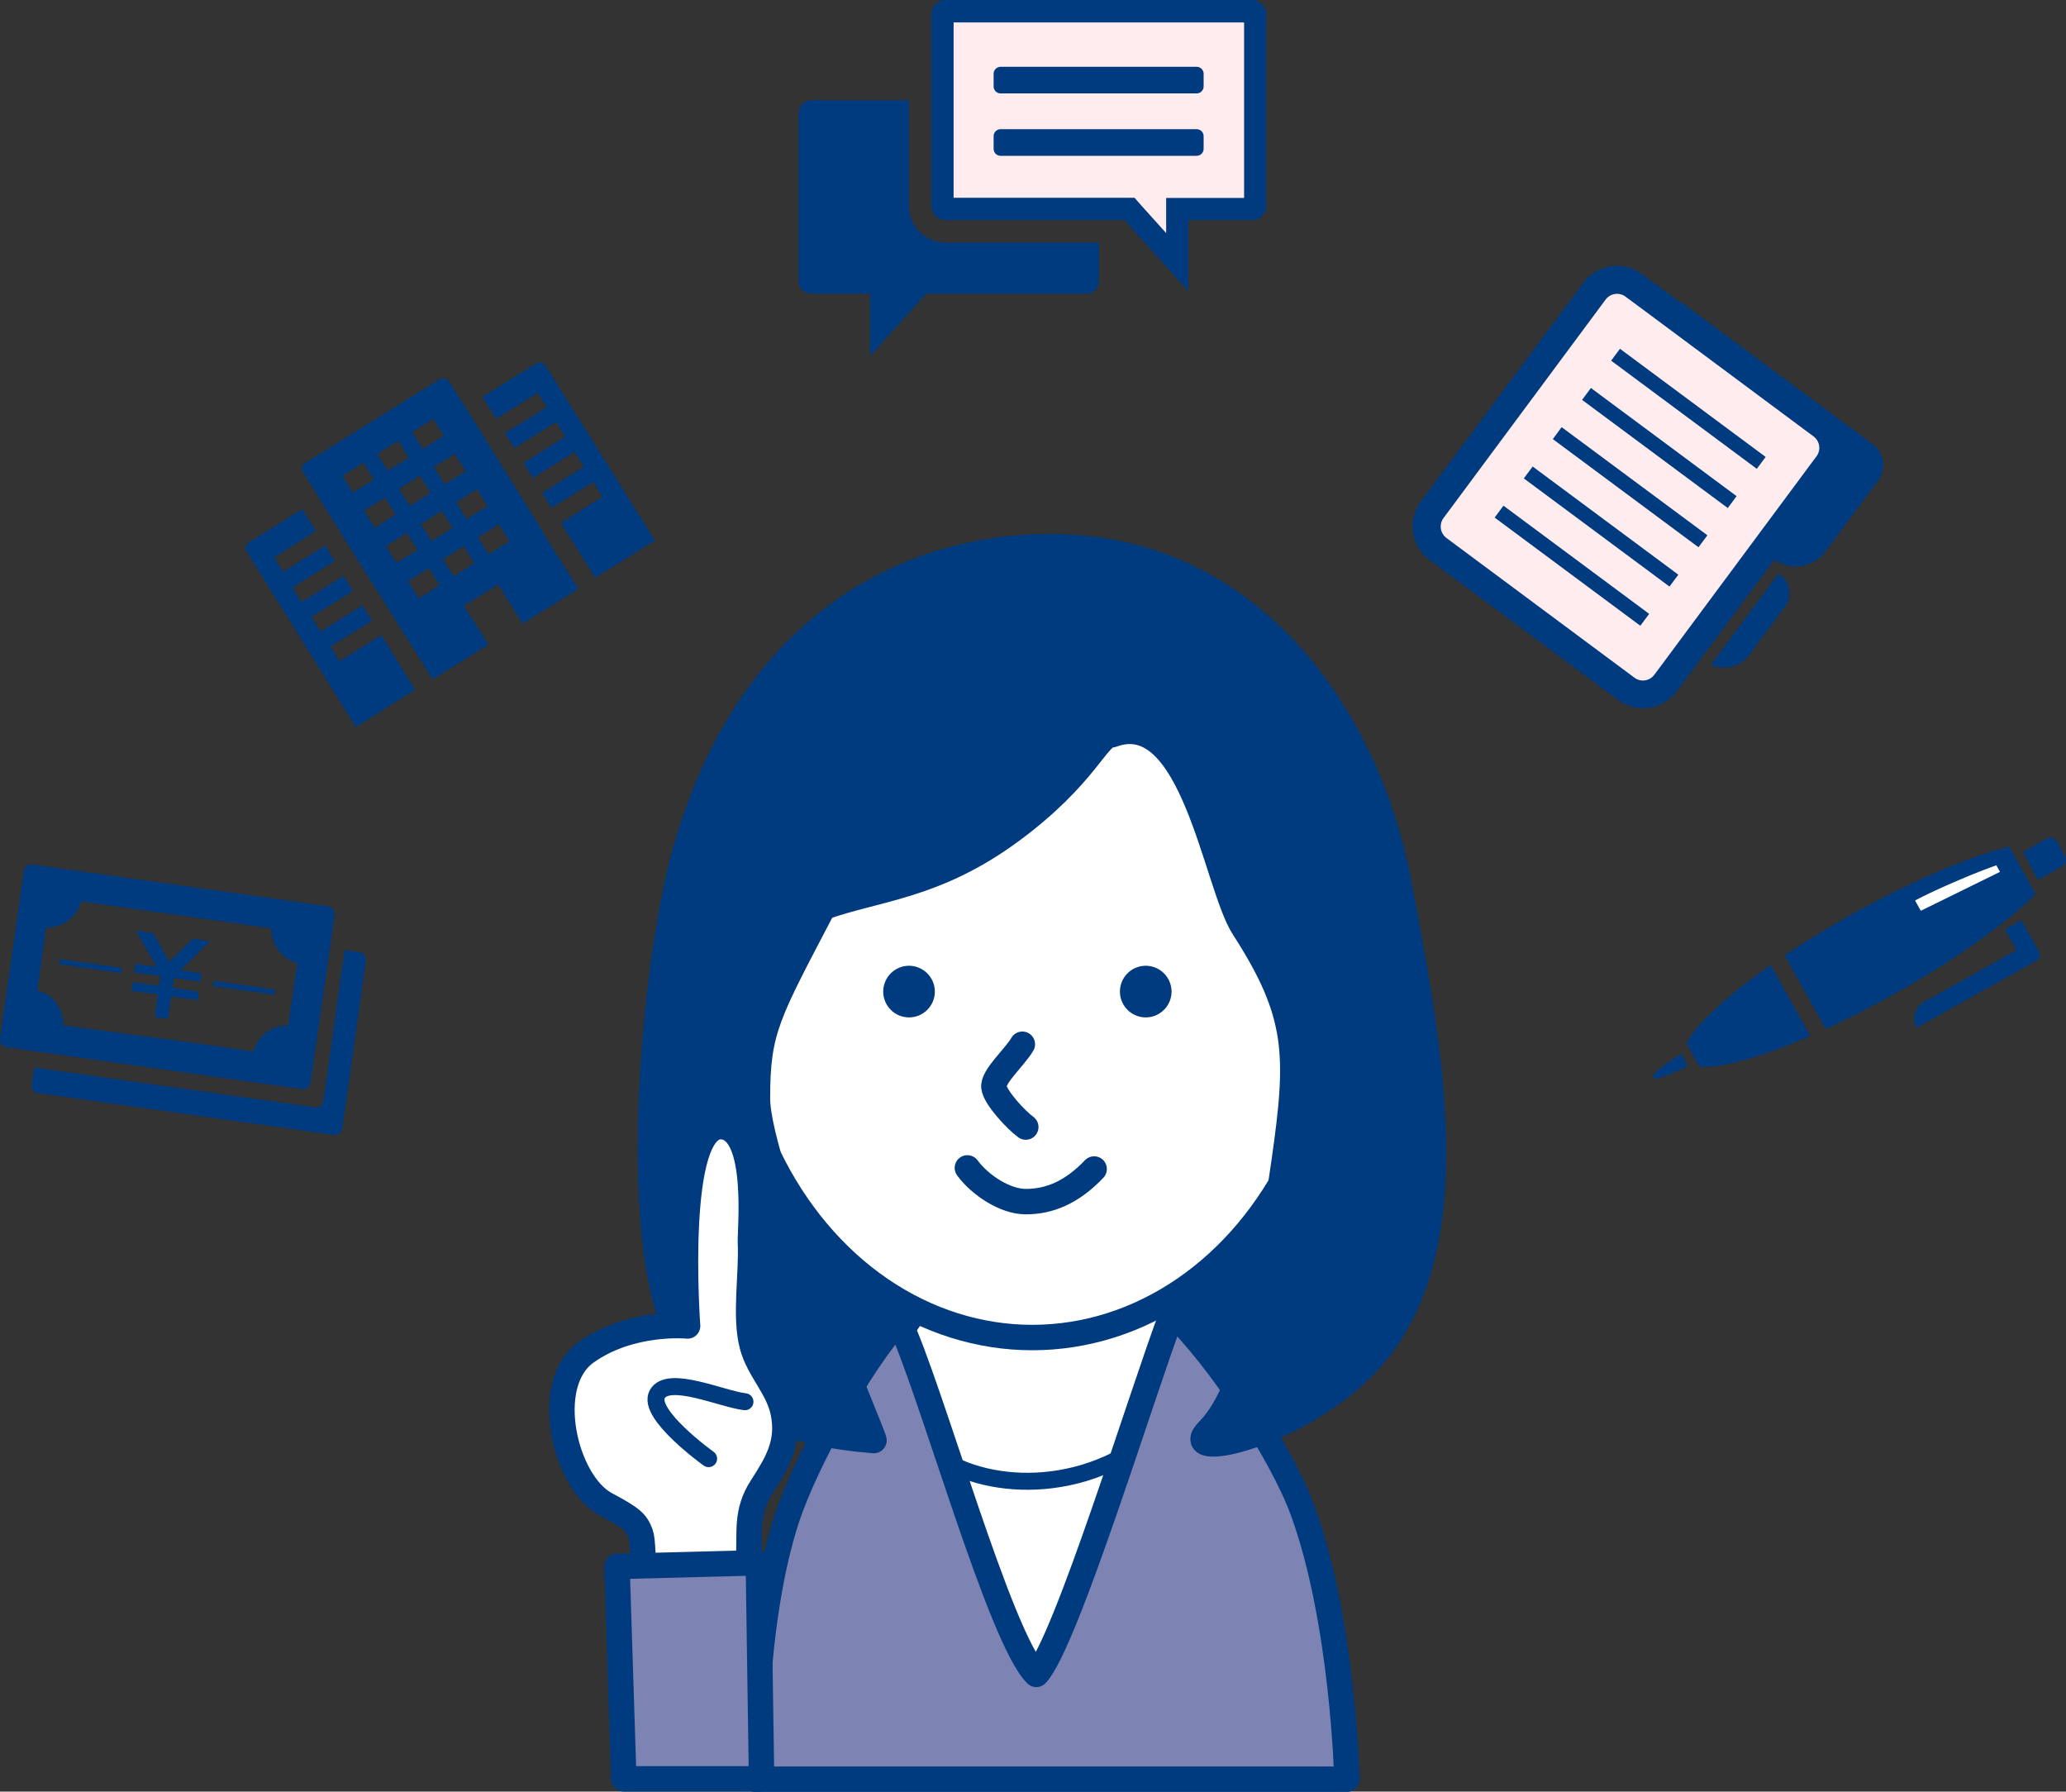 <svg xmlns="http://www.w3.org/2000/svg" width="276.25" height="239.51" viewBox="0 0 276.25 239.51"><rect x="0" y="0" width="276.25" height="239.51" fill="#333333" stroke="none"/><defs><style>.cls-1{fill:#ffecef;}.cls-2,.cls-3{fill:#003b80;}.cls-3,.cls-4,.cls-5,.cls-6,.cls-7,.cls-8{stroke:#003b80;stroke-linecap:round;stroke-linejoin:round;}.cls-3,.cls-4,.cls-6,.cls-7{stroke-width:3.4px;}.cls-4,.cls-8,.cls-9{fill:#fff;}.cls-5,.cls-7{fill:none;}.cls-5,.cls-8{stroke-width:2.27px;}.cls-6{fill:#7d83b2;}</style></defs><g id="レイヤー_2" data-name="レイヤー 2"><g id="header"><polygon class="cls-1" points="168.09 27.14 157.62 27.14 157.36 34.59 150.89 27.14 126.79 27.14 126.79 2.39 168.09 2.39 168.09 27.14"/><path class="cls-2" d="M133.83,12.49H160a.94.94,0,0,0,.94-.94V9.86a.94.94,0,0,0-.94-.93h-26.2a.94.94,0,0,0-.94.93v1.69A.94.94,0,0,0,133.83,12.49Z"/><path class="cls-2" d="M133.83,20.83H160a.94.94,0,0,0,.94-.94V18.2a.94.94,0,0,0-.94-.93h-26.2a.94.94,0,0,0-.94.93v1.69A.94.94,0,0,0,133.83,20.83Z"/><path class="cls-2" d="M121.54,27.53V13.41H108.46a1.67,1.67,0,0,0-1.66,1.67V37.6a1.67,1.67,0,0,0,1.66,1.67h7.88v8.34l7.5-8.34h21.42a1.67,1.67,0,0,0,1.67-1.67V32.43h-20.5A4.9,4.9,0,0,1,121.54,27.53Z"/><path class="cls-2" d="M167.42,0h-41a1.9,1.9,0,0,0-1.89,1.9V27.53a1.9,1.9,0,0,0,1.89,1.9h23.94l8.53,9.49V29.43h8.52a1.9,1.9,0,0,0,1.9-1.9V1.9A1.91,1.91,0,0,0,167.42,0Zm-1.07,26.46H155.93v4.7l-3.35-3.72-.88-1H127.51V3h38.84Z"/><path class="cls-3" d="M100,177c10.16,13.58,48.46,15.17,64.34,8.15,24.19-10.7,18.12-40.27,10.83-65.17C166.67,91,116.59,88.78,102,115.88,94.48,129.86,89.81,163.39,100,177Z"/><path class="cls-4" d="M112.49,194.23c-3.8,12-5.29,29.3-5.29,29.3l67.39.53s-2.84-18.26-7.16-30.64-12.27-21-19.43-27.6c-5.9-5.4-15.57-2.7-18.71.76C124.69,171.64,116.28,182.24,112.49,194.23Z"/><path class="cls-5" d="M123.67,193.26c5.42,5.43,19,7.47,29.8-.68"/><path class="cls-6" d="M120.18,176.54c-5.12,5.64-12.44,18.82-14.92,26.31-4.76,14.35-4.33,35-4.33,35H180.1s-.5-21.11-5.92-35.93c-2.79-7.63-11.34-20.59-17.43-26.36-3.95,10.35-14.24,44.15-18.18,48.28C133.66,219.05,124.35,185.19,120.18,176.54Z"/><ellipse class="cls-4" cx="138.03" cy="130.62" rx="40.63" ry="48.19"/><path class="cls-2" d="M125,132.56a3.45,3.45,0,1,1-3.45-3.45A3.46,3.46,0,0,1,125,132.56Z"/><path class="cls-2" d="M156.65,132.57a3.45,3.45,0,1,1-3.45-3.46A3.46,3.46,0,0,1,156.65,132.57Z"/><path class="cls-7" d="M137.16,150.67c-1.24-.89-4.08-3.91-4.26-5.33s2.79-4,3.8-5.74"/><path class="cls-3" d="M187.06,118.17c-4.21-22.34-19-42.37-41.54-44.8C128.16,71.5,102,78.43,91.8,113.19c-4.52,15.39-8.11,55.63,0,67.17,5.75,8.15,13.77,11.32,25.05,12.22.62.62-15.57-36.5-15.57-45.74s1.35-11.27,8.8-25.53c6.92-2.52,14.9-2.71,25.06-10.18s11.6-13,13.54-12.9c10.84-4.07,13.86,20,17.61,25.8,7.45,11.54,7.45,17,5.42,31.22-2.94,20.62-5.64,31.45-10.16,36-4,4.05,10.34,1.05,19.64-7.46C196.82,169.5,191.58,142.16,187.06,118.17Z"/><path class="cls-4" d="M81,201.1c-5.47-2.94-8.6-16.07-2.62-20.33s13.56-3.51,13.56-3.51-2-27.36,4.69-26.63c5,.55,3.63,14,3.71,15.44.21,4.19-.81,9.91.25,13.86.87,3.24,3.46,5.56,4.14,8.91.81,4-.75,6.66-2.88,9.95-2.23,3.44-1.5,6.06-1.78,9.82-.24,3.19-1.68,6.73-.53,9.89C100.05,220,86,216.75,86,216.75s.22-10.2-.34-11.71S84.57,203,81,201.1Z"/><path class="cls-8" d="M99.61,187.39c-3.06-.35-10.28-3.65-11.73-1S94.75,195,94.75,195"/><polygon class="cls-6" points="83.41 237.81 101.83 237.81 101.4 208.92 82.5 209.41 83.41 237.81"/><path class="cls-7" d="M129.35,156.13c1.65,2.25,5,4.51,7.8,4.51,3.15,0,6.15-1.21,9.15-4.36"/><polygon class="cls-1" points="214.89 37.84 190.45 71.28 220.1 93.35 245.97 59.91 214.89 37.84"/><path class="cls-2" d="M250.45,59.42,224.78,40.37l-.07.1-5.13-3.81a5.63,5.63,0,0,0-7.88,1.17L190,67a5.63,5.63,0,0,0,1.17,7.88l25.16,18.68a5.64,5.64,0,0,0,7.89-1.16l.51-.7,2.72-3.66,9.11-12.28.16-.21.53-.71a4.76,4.76,0,0,0,1.92.81,4.94,4.94,0,0,0,4.89-1.9l7.09-9.54A3.45,3.45,0,0,0,250.45,59.42ZM214.69,40.05a1.91,1.91,0,0,1,2.67-.39l5.13,3.81,20,14.87a1.9,1.9,0,0,1,.4,2.66l-8.65,11.65-.68.92-9.12,12.28-3.23,4.35a1.9,1.9,0,0,1-2.66.4L193.41,71.92a1.91,1.91,0,0,1-.39-2.67Z"/><path class="cls-2" d="M238.05,76.88l-.25-.18-9.05,12.18a4.29,4.29,0,0,0,2.11.33l.32,0,.37-.07.24-.08a4.26,4.26,0,0,0,2.11-1.51l4.77-6.43A3,3,0,0,0,238.05,76.88Z"/><rect class="cls-2" x="224.76" y="42.51" width="1.98" height="24.26" transform="translate(47.32 203.34) rotate(-53.41)"/><rect class="cls-2" x="220.87" y="47.76" width="1.98" height="24.26" transform="translate(41.54 202.33) rotate(-53.41)"/><polygon class="cls-2" points="228.3 71.56 208.94 57.2 208.82 57.11 208.82 57.11 208.81 57.1 207.63 58.7 227.11 73.16 228.3 71.56"/><rect class="cls-2" x="213.08" y="58.25" width="1.98" height="24.26" transform="translate(29.97 200.32) rotate(-53.41)"/><rect class="cls-2" x="209.19" y="63.49" width="1.98" height="24.26" transform="translate(24.18 199.31) rotate(-53.41)"/><polygon class="cls-9" points="266.98 114.52 268.43 117.09 256.51 122.87 254.94 120.07 266.98 114.52"/><path class="cls-2" d="M237.25,129.87l-.49-.86h0c-5.84,4.1-10,7.92-11.27,10.48l1.76,3.13c2.77.23,7.95-1.2,14.23-3.88l.58-.25h0Z"/><path class="cls-2" d="M265.4,125.18l1-.74.16-.12.9-.69.18-.14.94-.75.08-.06c1.36-1.11,2.55-2.16,3.54-3.15l-3.55-6.34c-5.3,1.3-13,4.56-21.23,9.15-3.17,1.78-6.13,3.6-8.8,5.38l5.5,9.84c2.92-1.34,6-2.92,9.2-4.7a120.78,120.78,0,0,0,12.05-7.66Zm2-8.61L257,121.68l-.17.07-.75-1.34a.71.71,0,0,1,.22-.15c1.94-1,3.86-1.85,5.71-2.64s3.38-1.39,4.93-1.94l.47.85Z"/><path class="cls-2" d="M224.84,140.92l0-.06h0a24.8,24.8,0,0,0-3,2.09c-.62.54-.94.94-.83,1.13s.15.09.3.1h.05a4,4,0,0,0,1-.23,23.15,23.15,0,0,0,3.26-1.41.2.2,0,0,1,.08,0h0Z"/><path class="cls-2" d="M272.48,117.59a.08.08,0,0,0,.11,0l3.18-1.78a1,1,0,0,0,.36-1.29L275,112.44a1,1,0,0,0-1.29-.36l-3.17,1.78a.1.1,0,0,0,0,.12Z"/><path class="cls-2" d="M272.66,127.25l-.83-1.48L270.27,123l-2.2,1.24h0l1.56,2.78-12.36,6.92a2.55,2.55,0,0,0-1,3.47l16.06-9A.85.85,0,0,0,272.66,127.25Z"/><path class="cls-2" d="M58.81,50.69l-18,11.2a.89.89,0,0,0-.29,1.24l3.07,4.93,1.5,2.42,1.43,2.28,1.5,2.42,1.43,2.29L51,79.89l1.42,2.29,1.51,2.41,2,3.15.43.69,1.5,2.4h0l7.45-4.64-1.51-2.42-.43-.69L62,81l4.6-2.87,1.33,2.13.43.69,1.51,2.42,7.45-4.64-1.51-2.42-.43-.69-2-3.15L71.92,70,70.5,67.73,69,65.31,67.57,63l-1.51-2.42-1.43-2.29-1.5-2.42L60.06,51A.91.91,0,0,0,58.81,50.69ZM57.94,56l1.4,2.25L56.53,60l-1.4-2.25L57.94,56Zm2.9,4.66L62.27,63l-2.81,1.75L58,62.43Zm2.94,4.71,1.42,2.29-2.81,1.75L61,67.14l2.81-1.75Zm2.93,4.7,1.42,2.29-2.8,1.75L63.9,71.84ZM53.26,58.94l1.4,2.24-2.81,1.75-1.4-2.24,2.8-1.75Zm1.52,8.7-1.43-2.29,2.81-1.75,1.43,2.29Zm2.93,4.7-1.43-2.29,2.81-1.75,1.43,2.29Zm2.93,4.71-1.42-2.29L62,73l1.42,2.29ZM48.58,61.86,50,64.1l-2.81,1.75-1.4-2.24,2.8-1.75Zm2.9,4.66,1.43,2.28L50.1,70.55l-1.43-2.28Zm2.93,4.7,1.43,2.29L53,75.26,51.6,73l2.81-1.75Zm2.94,4.71,1.42,2.29L56,80l-1.42-2.29Z"/><path class="cls-2" d="M33,73.77,47.55,97.14l0,.07h0l7.95-5L51,84.89l-5.6,3.49-1.21-1.94L49.74,83l-1.28-2.06-5.6,3.49-1.21-1.95L47.2,79l0,0h0l-1.28-2-5.6,3.49-1.21-1.94L44.76,75l-1.28-2.06-5.6,3.49-1.19-1.91L42.24,71l0,0h0l-1.83-2.93-7.18,4.47A.9.9,0,0,0,33,73.77Z"/><path class="cls-2" d="M71.69,48.59l-7.18,4.47L66.33,56h0l5.58-3.48h0l1.19,1.91-5.6,3.49,1.27,2h0l5.6-3.49,1.21,1.94L70,61.9l1.27,2h0l5.58-3.48h0l1.21,2-5.6,3.49,1.27,2h0l5.6-3.49,1.21,2L75,69.91l4.58,7.34v0h0l8-5L72.94,48.88A.9.9,0,0,0,71.69,48.59Z"/><path class="cls-2" d="M48.08,127.29l-2-.27h0l-2.84,20.16a1,1,0,0,1-1.14.85l-37.4-5.3H4.56L4.23,145a1,1,0,0,0,.85,1.13l39.54,5.6a1,1,0,0,0,1.14-.85l3.17-22.49A1,1,0,0,0,48.08,127.29Z"/><polygon class="cls-2" points="23.76 127.48 23.51 127.72 23.38 127.85 22.82 128.41 22.66 128.56 22.64 128.57 22.14 127.67 22.05 127.52 21.88 127.22 20.49 124.74 19.05 124.54 18.5 124.46 18.2 124.4 18.21 124.41 18.19 124.41 18.18 124.41 19.79 127.27 19.83 127.34 19.84 127.34 20.86 129.14 20.88 129.21 20.89 129.22 20.89 129.23 18.14 128.84 18.13 128.84 18.13 128.84 18.1 128.84 17.94 129.98 17.94 129.98 17.94 129.98 17.94 130.01 21.46 130.5 21.27 131.79 17.81 131.31 17.77 131.3 17.77 131.3 17.75 131.3 17.59 132.43 17.59 132.44 17.59 132.44 17.58 132.47 21.11 132.96 20.69 135.96 22.48 136.21 22.48 136.19 22.64 135.02 22.9 133.22 24 133.37 26.31 133.7 26.43 133.71 26.59 132.57 26.59 132.56 25.59 132.42 23.28 132.07 23.1 131.77 23.25 130.75 24.76 130.97 26.78 131.25 26.95 130.11 26.95 130.09 25.19 129.84 24.96 129.81 24.22 129.62 25.69 128.18 25.75 128.12 27.2 126.69 27.9 126.01 28.08 125.84 28.07 125.84 28.09 125.83 28.09 125.82 25.78 125.49 23.76 127.48"/><path class="cls-2" d="M.86,140l1,.14,3,.43,7.63,1.08,26.27,3.72,1.63.23a1,1,0,0,0,1.13-.85l.19-1.39L43,134.52l1.12-7.8.46-3.31.16-1.12a1,1,0,0,0-.85-1.13L4.32,115.57a1,1,0,0,0-1.13.85L0,138.91A1,1,0,0,0,.86,140Zm38.68-9.91-1,7a4.66,4.66,0,0,0-2.34.56,4.33,4.33,0,0,0-.85.6,4.63,4.63,0,0,0-1.46,2.33l-6.81-1-1.79-.25L9.4,137.2l-.93-.13A4.72,4.72,0,0,0,6,132.8a3.84,3.84,0,0,0-.36-.14,3.68,3.68,0,0,0-.44-.17,1.07,1.07,0,0,0-.19-.07L6.16,124a4.18,4.18,0,0,0,1.07-.1,4.68,4.68,0,0,0,3-2,4.4,4.4,0,0,0,.63-1.39l25.42,3.6a4.75,4.75,0,0,0,3.49,4.66Z"/><polygon class="cls-2" points="8.18 128.24 8.05 128.22 8.05 128.22 8.03 128.22 7.94 128.91 12.75 129.6 16.15 130.08 16.25 129.4 16.25 129.38 13.59 129 8.18 128.24"/><polygon class="cls-2" points="28.47 131.79 28.47 131.79 28.47 131.79 28.47 131.82 29.64 131.99 31.94 132.32 36.68 132.99 36.78 132.3 36.78 132.29 28.57 131.12 28.47 131.79"/></g></g></svg>